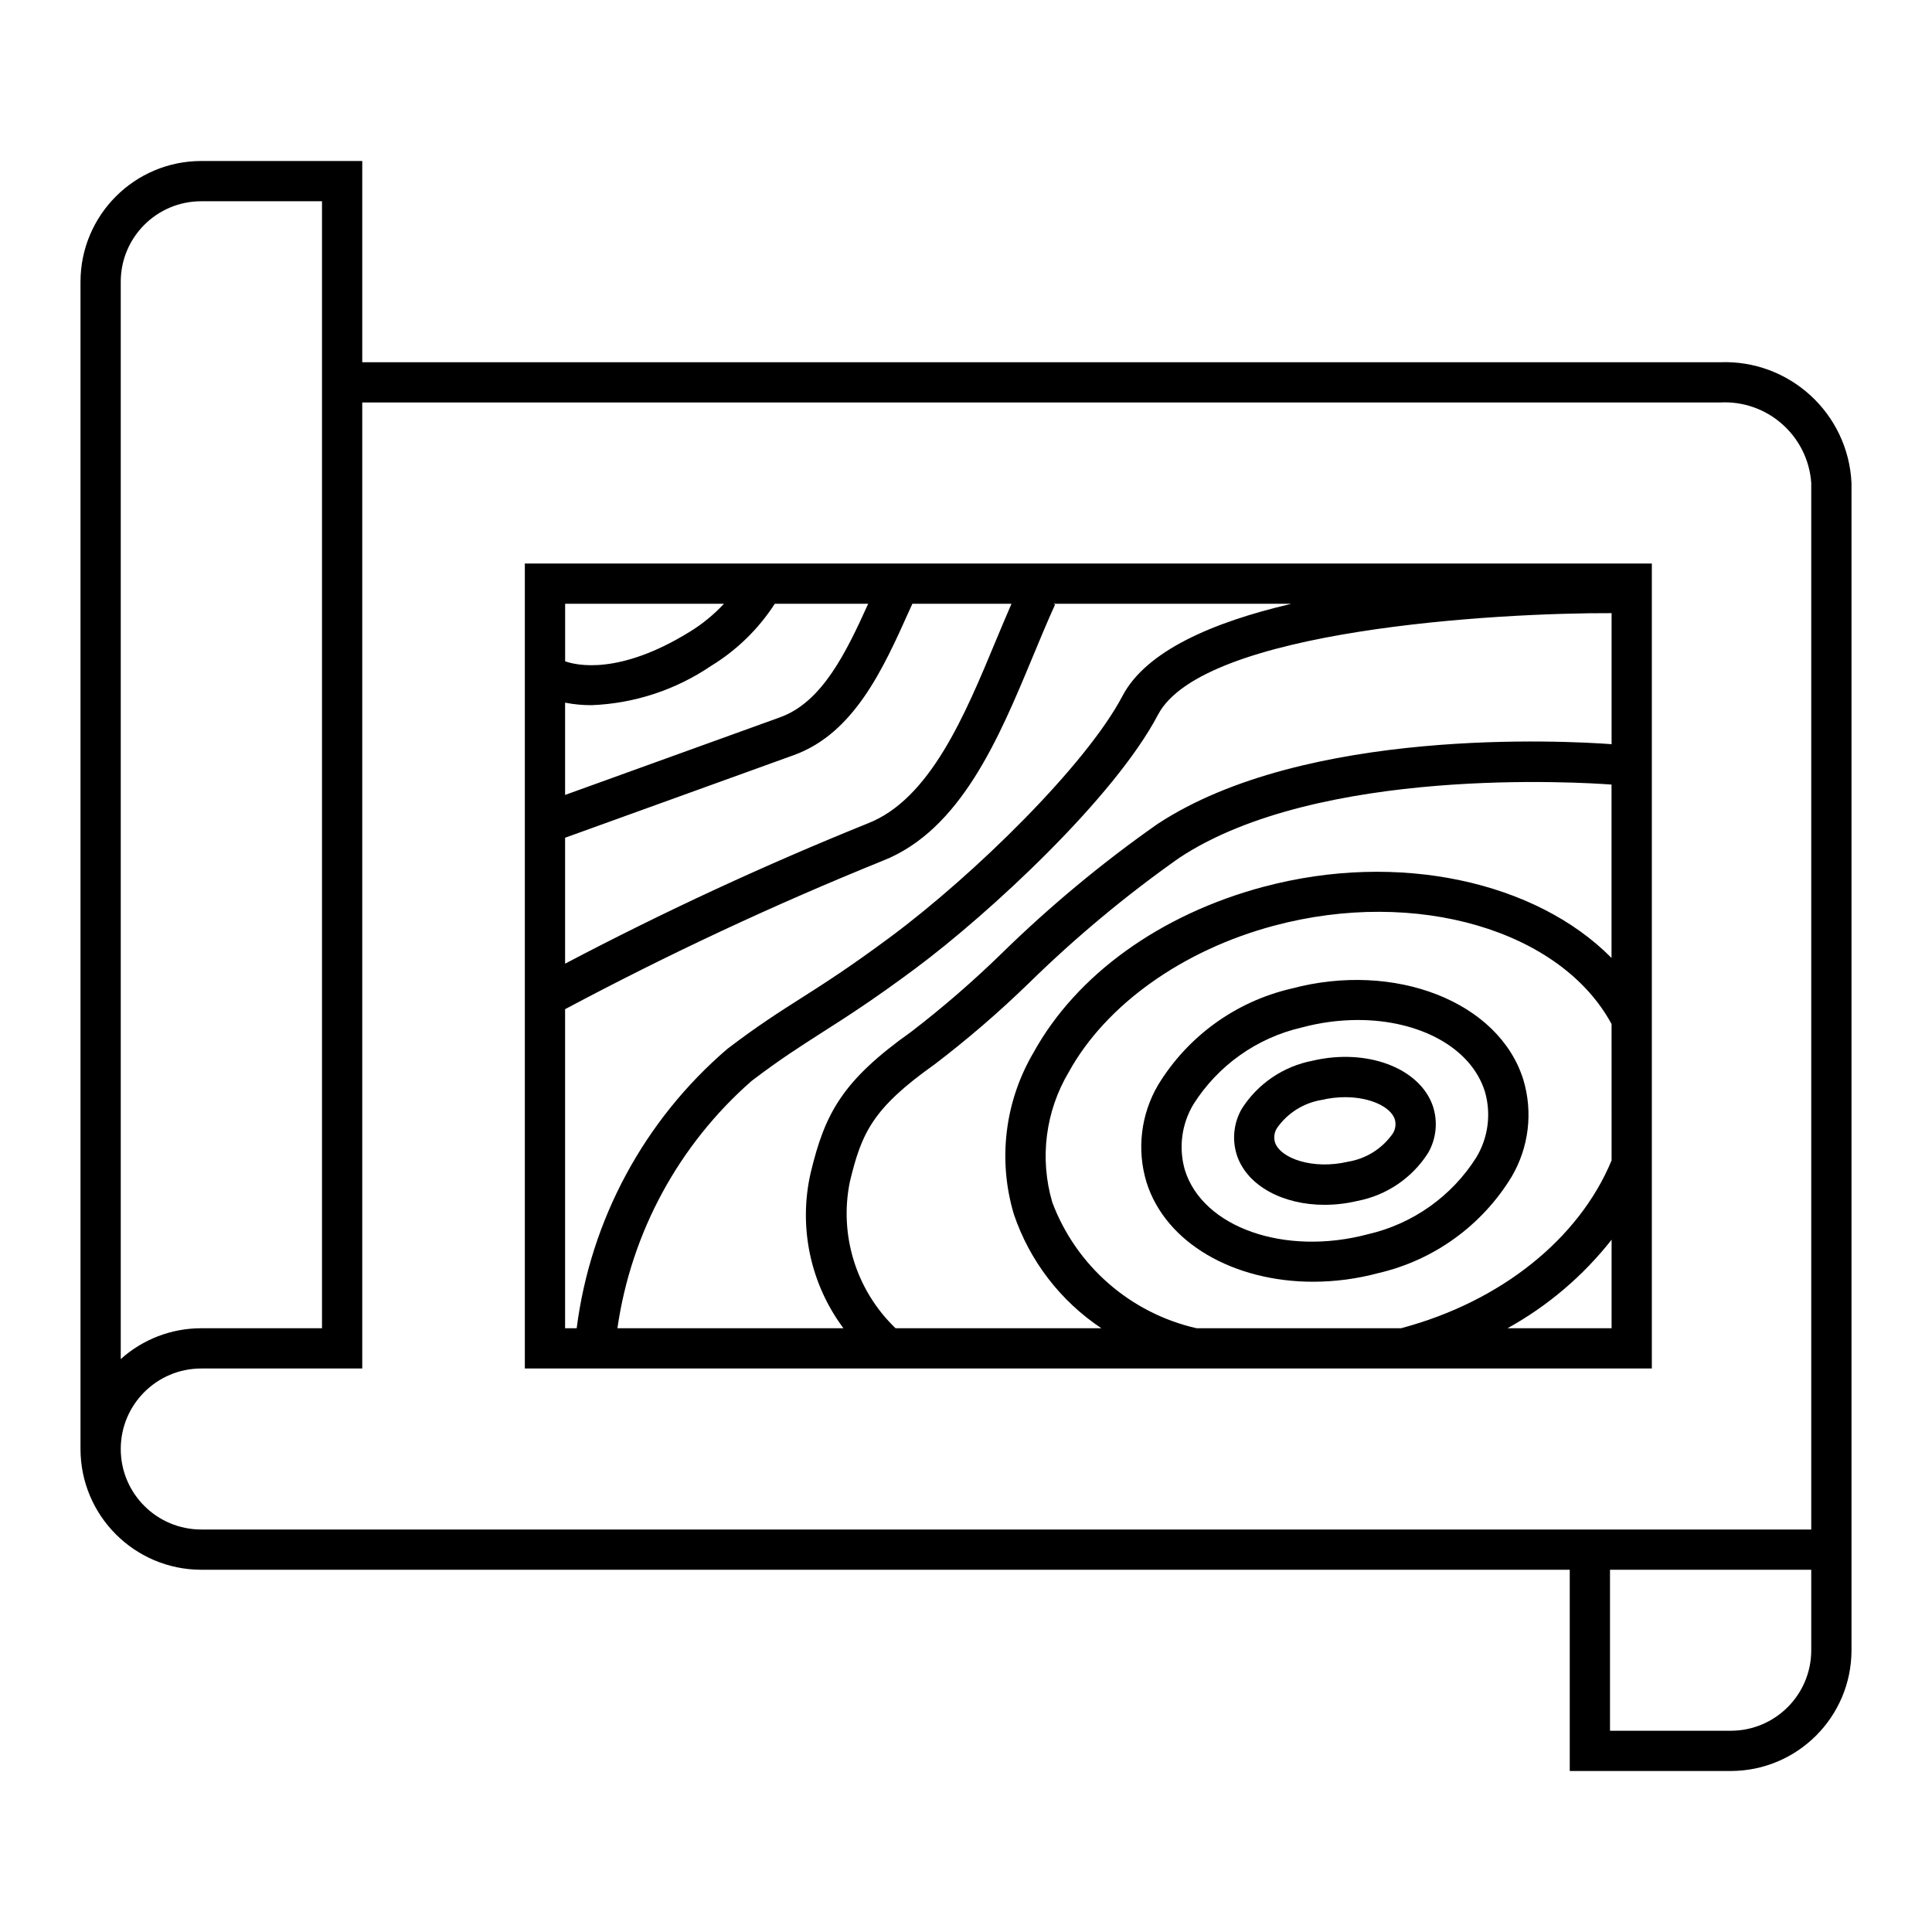 <svg width="96" height="96" xmlns="http://www.w3.org/2000/svg" xmlns:xlink="http://www.w3.org/1999/xlink" xml:space="preserve" overflow="hidden"><g><path d="M85.444 18 18 18 18 8 10 8C6.688 8.003 4.003 10.688 4 14L4 72C4.003 75.312 6.688 77.997 10 78L78 78 78 88 86 88C89.312 87.996 91.996 85.312 92 82L92 24C91.838 20.537 88.908 17.855 85.444 18ZM6 14C6 11.791 7.791 10 10 10L16 10 16 66 10 66C8.523 65.999 7.098 66.544 6 67.532ZM6 72C6 69.791 7.791 68 10 68L18 68 18 20 85.444 20C87.802 19.859 89.835 21.643 90 24L90 76 10 76C7.791 76 6 74.209 6 72ZM90 82C90 84.209 88.209 86 86 86L80 86 80 78 90 78Z"/><path d="M26.079 68 82.079 68 82.079 28 26.079 28ZM38.5 30 43.14 30C42.031 32.456 40.84 34.891 38.767 35.64L28.079 39.5 28.079 34.915C28.509 34.999 28.947 35.041 29.385 35.04 31.512 34.96 33.572 34.283 35.333 33.088 36.607 32.31 37.69 31.254 38.5 30ZM28.079 41.627 39.446 37.521C42.44 36.439 43.888 33.221 45.165 30.377 45.222 30.25 45.279 30.126 45.336 30L50.261 30C50.002 30.6 49.743 31.21 49.48 31.842 47.95 35.527 46.216 39.704 43.124 40.913 37.995 42.983 32.974 45.309 28.079 47.885ZM28.079 50.146C33.204 47.414 38.469 44.954 43.852 42.775 47.736 41.256 49.644 36.662 51.327 32.609 51.697 31.718 52.058 30.848 52.427 30.039L52.344 30 64.1 30C64.145 30 64.146 30.009 64.1 30.019 60.268 30.919 56.95 32.341 55.773 34.585 53.964 38.028 48.399 43.467 44.28 46.531 42.242 48.046 40.997 48.839 39.793 49.606 38.682 50.313 37.632 50.982 36.138 52.121 32.011 55.661 29.345 60.607 28.655 66L28.079 66ZM80.079 57.661C78.46 61.561 74.579 64.675 69.637 65.994L69.637 66 59.459 66C56.168 65.252 53.473 62.901 52.287 59.741 51.649 57.562 51.947 55.216 53.109 53.266 54.948 49.928 58.762 47.21 63.309 45.996 70.364 44.11 77.552 46.214 80.078 50.885ZM62.794 44.061C57.654 45.434 53.485 48.436 51.357 52.298 49.926 54.724 49.572 57.636 50.378 60.335 51.162 62.652 52.692 64.644 54.728 66L44.5 66C42.548 64.127 41.69 61.385 42.226 58.733 42.813 56.288 43.358 55.074 46.437 52.89 48.087 51.632 49.659 50.276 51.146 48.83 53.46 46.565 55.953 44.49 58.6 42.624 65.531 38.049 78.595 38.874 80.076 38.985L80.076 47.6C76.322 43.8 69.479 42.277 62.794 44.063ZM57.5 40.955C54.759 42.879 52.178 45.023 49.783 47.364 48.361 48.751 46.858 50.054 45.283 51.264 41.841 53.706 40.991 55.329 40.283 58.271 39.665 60.961 40.26 63.787 41.91 66L30.679 66C31.364 61.239 33.729 56.88 37.347 53.711 38.774 52.624 39.747 52.011 40.864 51.293 42.041 50.543 43.375 49.693 45.47 48.135 49.179 45.377 55.375 39.635 57.54 35.515 59.768 31.27 74.465 30.443 80.079 30.467L80.079 36.978C77.834 36.813 64.858 36.1 57.5 40.955ZM74.907 66C76.908 64.894 78.666 63.398 80.079 61.6L80.079 66ZM35.973 30C35.475 30.537 34.905 31.004 34.281 31.388 30.781 33.553 28.652 33.063 28.081 32.86L28.081 30Z"/><path d="M64.168 49.123C61.406 49.764 59.019 51.49 57.545 53.912 56.689 55.369 56.479 57.117 56.966 58.735 57.917 61.783 61.326 63.689 65.248 63.689 66.343 63.688 67.433 63.543 68.491 63.259 71.253 62.619 73.64 60.892 75.113 58.47 75.97 57.013 76.18 55.265 75.693 53.647 74.486 49.777 69.314 47.749 64.168 49.123ZM73.361 57.505C72.141 59.44 70.205 60.814 67.976 61.327 63.85 62.427 59.767 60.999 58.876 58.139 58.558 57.04 58.711 55.859 59.298 54.877 60.519 52.942 62.455 51.568 64.685 51.055 65.595 50.81 66.533 50.685 67.475 50.683 70.513 50.683 73.097 52.038 73.785 54.243 74.103 55.342 73.95 56.524 73.361 57.505Z"/><path d="M65.214 52.708C63.763 52.987 62.492 53.853 61.7 55.1 61.291 55.814 61.209 56.67 61.476 57.449 62.003 58.943 63.766 59.867 65.814 59.867 66.364 59.866 66.913 59.801 67.448 59.674 68.9 59.396 70.172 58.532 70.965 57.284 71.374 56.57 71.456 55.714 71.19 54.935 70.521 53.052 67.9 52.075 65.214 52.708ZM69.207 56.324C68.686 57.072 67.885 57.577 66.986 57.724 65.244 58.134 63.636 57.564 63.358 56.779 63.281 56.536 63.315 56.271 63.452 56.055 63.973 55.307 64.774 54.803 65.673 54.655 66.055 54.565 66.445 54.519 66.837 54.518 68.083 54.518 69.087 54.996 69.301 55.6 69.379 55.843 69.344 56.109 69.207 56.324Z"/></g></svg>